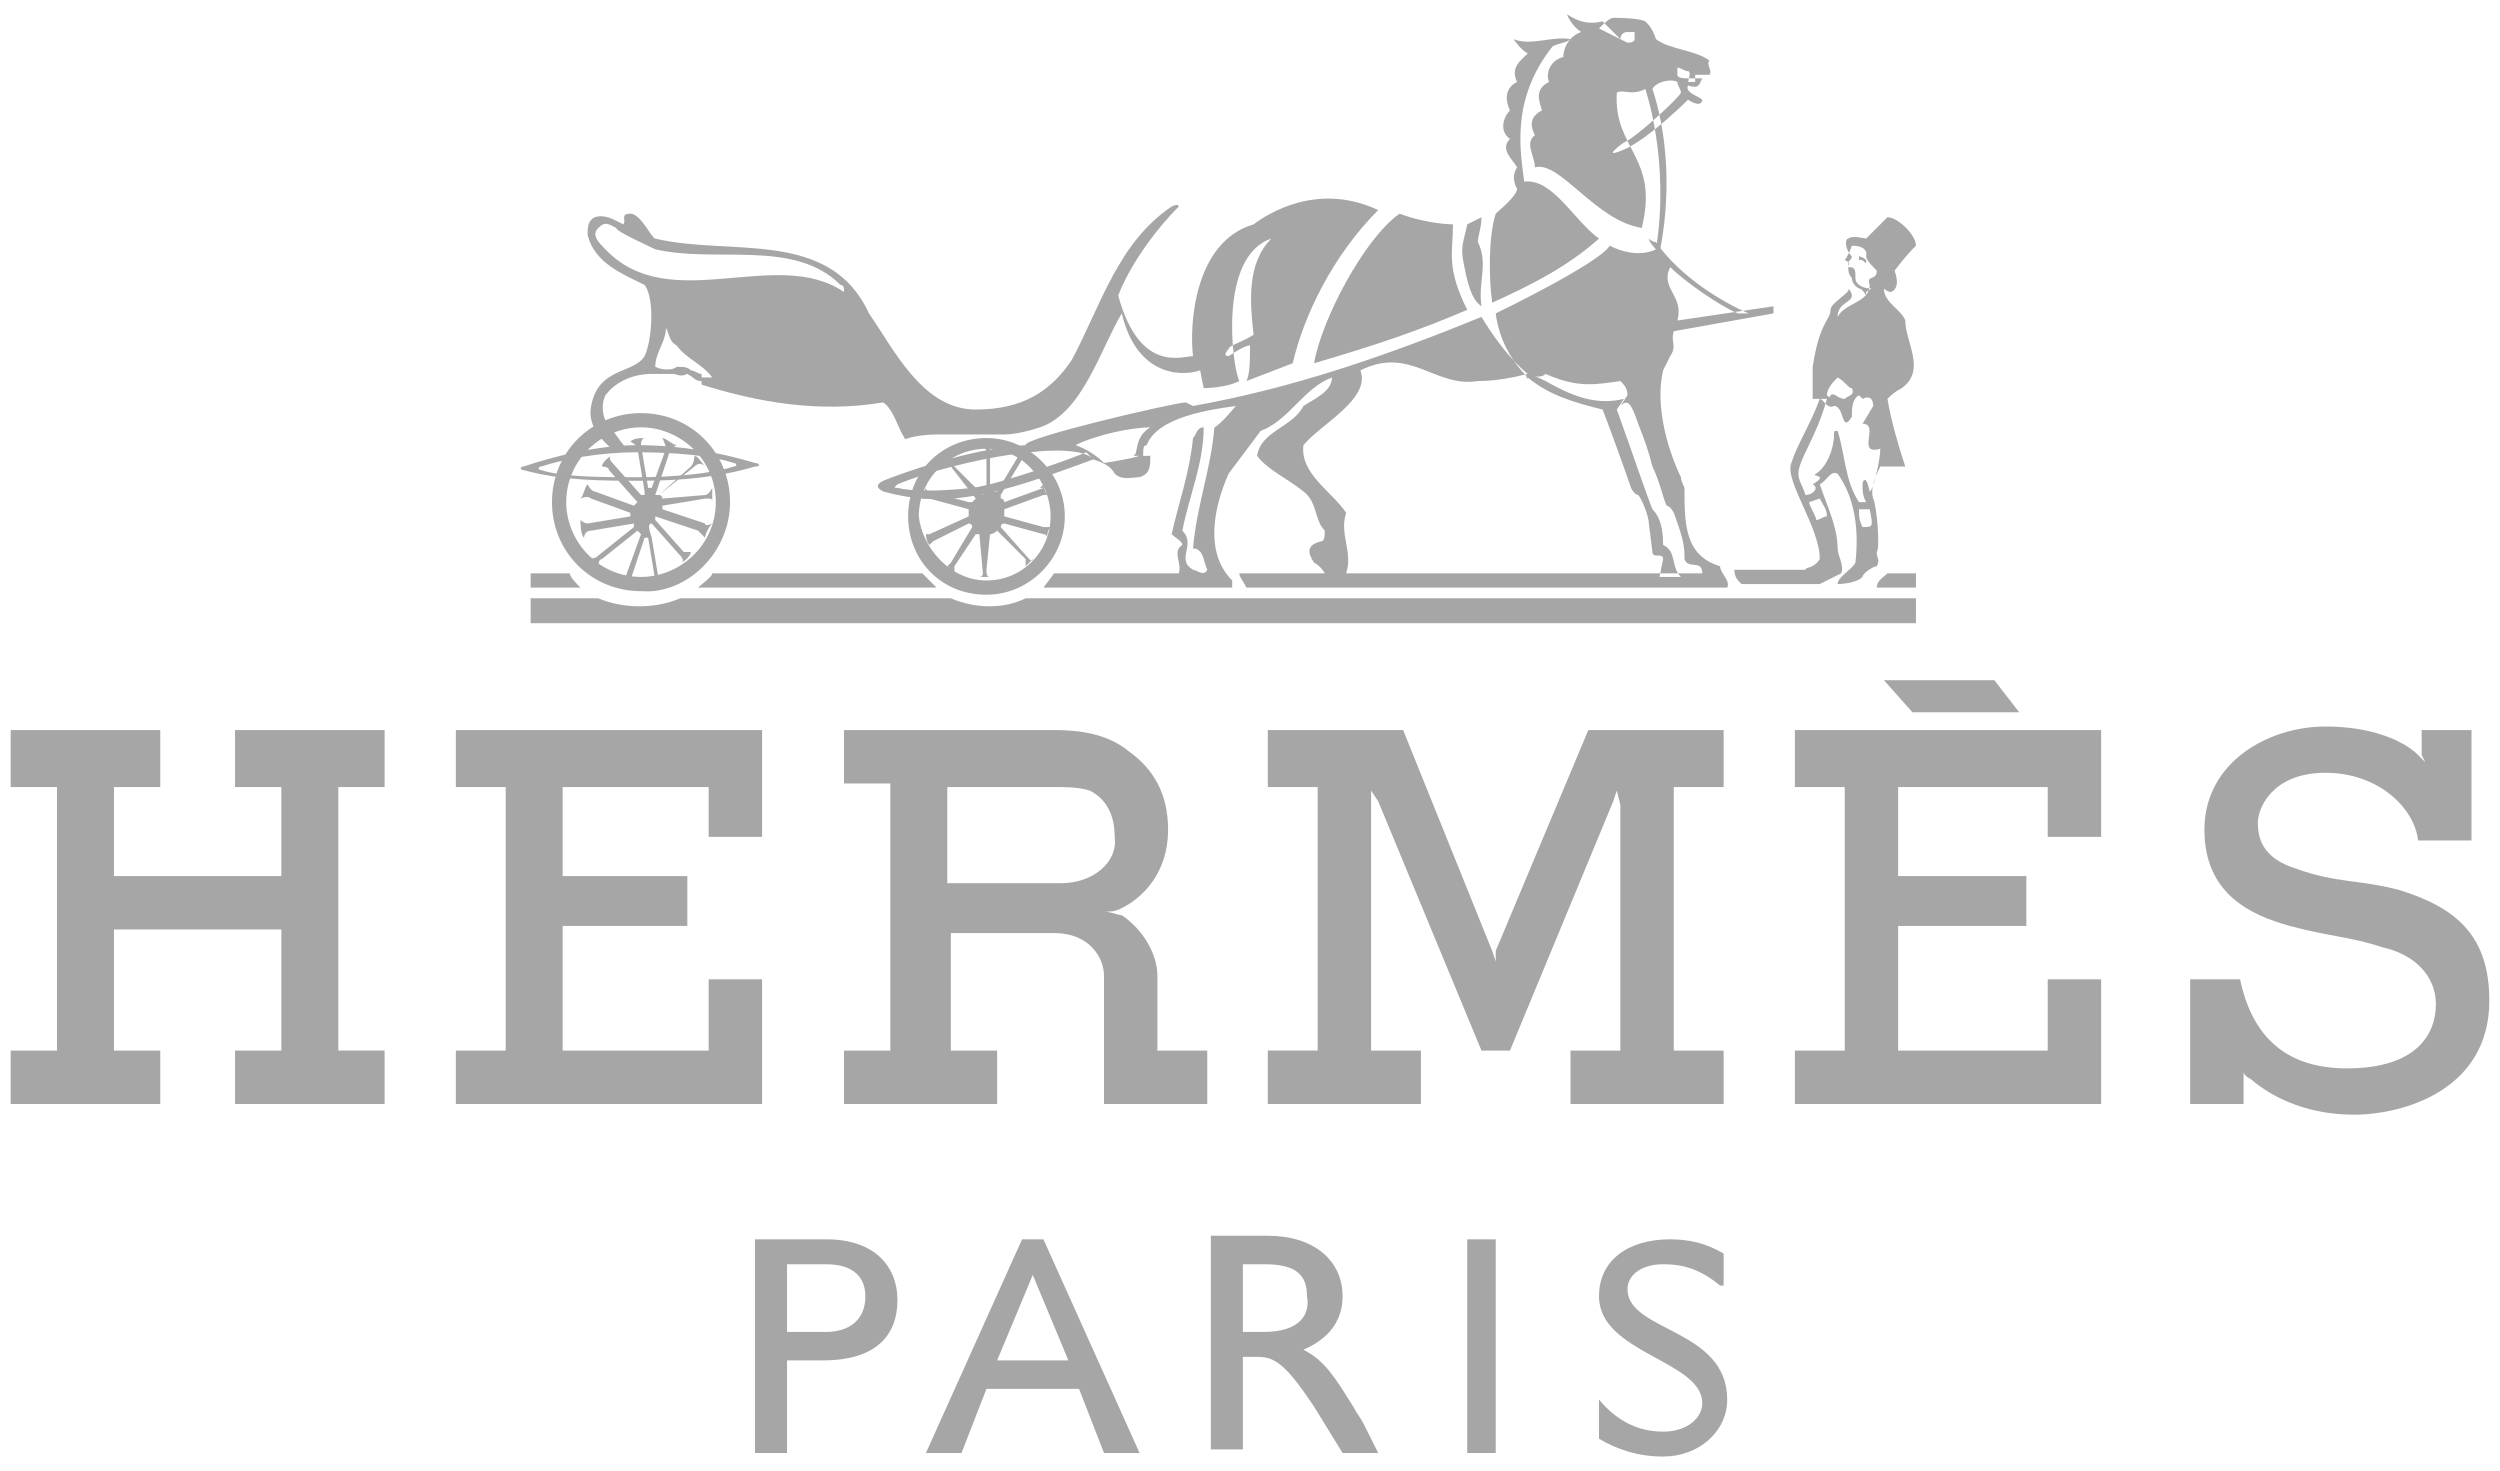 <svg version="1.1" id="Layer_1" xmlns="http://www.w3.org/2000/svg" x="0" y="0" viewBox="0 0 70.2 41.3" xml:space="preserve"><style>.st0{fill-rule:evenodd;clip-rule:evenodd;fill:#a7a6a6}</style><path class="st0" d="M.3 20.5h4.2v1.6H3.2v2.5h4.7v-2.5H6.6v-1.6h4.2v1.6H9.5v7.4h1.3V31H6.6v-1.5h1.3v-3.4H3.2v3.4h1.3V31H.3v-1.5h1.3v-7.4H.3v-1.6zm50.1 0H59v3h-1.5v-1.4h-4.2v2.5h3.6V26h-3.6v3.5h4.2v-2H59V31h-8.6v-1.5h1.4v-7.4h-1.4v-1.6zm-37.6 0h8.6v3h-1.5v-1.4h-4.1v2.5h3.5V26h-3.5v3.5h4.1v-2h1.5V31h-8.6v-1.5h1.4v-7.4h-1.4v-1.6zm40.1-1.4H56l.7.9h-3l-.8-.9zM67.4 25c-1.1-.3-1.8-.2-2.9-.6-1-.3-1.1-.9-1.1-1.3s.4-1.4 1.9-1.4 2.5 1 2.6 1.9h1.5v-3.1H68v.7l.1.2-.2-.2c-.4-.4-1.3-.8-2.6-.8-1.6 0-3.4 1-3.4 2.9 0 1.8 1.3 2.4 2.4 2.7 1.1.3 1.7.3 2.6.6.9.2 1.5.8 1.5 1.6s-.5 1.8-2.5 1.8c-1.9 0-2.7-1.1-3-2.5h-1.4V31H63v-.9s0 .1.2.2c.7.6 1.7 1 2.9 1 1.4 0 3.8-.7 3.8-3.2 0-1.8-.9-2.6-2.5-3.1zM47 29.5v-7.4h1.4v-1.6h-3.8L42 26.7v.3l-.1-.3-2.5-6.2h-3.8v1.6H37v7.4h-1.4V31h4.3v-1.5h-1.4v-7.3l.2.3 2.9 7h.8l2.9-7 .1-.3.1.4v6.9h-1.4V31h4.3v-1.5H47zm-30.7-13h-1.4v-.4H16c0 .1.2.3.3.4zm36.4 0c0-.2.2-.3.3-.4h.8v.4h-1.1zm-23.9.3c-.6.3-1.4.3-2.1 0h-7.6c-.7.3-1.6.3-2.3 0h-1.9v.7h38.9v-.7h-25zm-9.2-.3c.1-.1.4-.3.4-.4h5.9l.4.4h-6.7z"/><path class="st0" d="M27.7 16.3c1 0 1.8-.8 1.8-1.8s-.8-1.9-1.8-1.9-1.9.8-1.9 1.9c.1.9.9 1.8 1.9 1.8v.4c-1.3 0-2.2-1-2.2-2.2 0-1.3 1-2.2 2.2-2.2 1.2 0 2.2 1 2.2 2.2 0 1.2-1 2.2-2.2 2.2v-.4zm-7.2-2.2c0-1.4-1.1-2.5-2.5-2.5s-2.5 1.1-2.5 2.5 1.1 2.5 2.5 2.5c1.3.1 2.5-1.1 2.5-2.5h-.4c0 1.2-1 2.1-2.1 2.1-1.2 0-2.1-1-2.1-2.1 0-1.2 1-2.1 2.1-2.1s2.1.9 2.1 2.1h.4z"/><path class="st0" d="M28.9 15.7l-.8-.9s0-.1.1-.1l1.1.3s.1 0 .1.1c0 0 0-.2.1-.3h-.2l-1.1-.3v-.2l1.1-.4h.1s-.1-.2-.1-.3l-.1.1h.1l-1.1.4s0-.1-.1-.1v-.1l.6-1s.1-.1.2-.1c0 0-.2-.1-.3-.2v.2l-.6 1h-.2v-1.1c0-.1 0-.2.1-.2h-.3s.1.1.1.2v1.1s-.1 0-.1.1l-.9-.9v-.2l-.2.2s.1 0 .2.1l.7.9-.1.1h-.1l-1.1-.3c-.1 0-.1-.1-.1-.1s-.1.2-.1.3h.2l1.1.3v.2l-1.1.5H26s0 .2.1.3l.1-.1 1-.5s.1 0 .1.1l-.6 1-.1.1.2.2v-.2l.6-.9h.1l.1 1.1s0 .1-.1.1h.3c-.1 0-.1-.1-.1-.2l.1-1s.1 0 .2-.1l.8.8v.2l.2-.2c0 .1-.1 0-.1 0zm-11-3c1.1 0 2.1.1 2.7.3.1 0 .1.1 0 .1-.6.2-1.7.3-2.7.3-1 0-2.1 0-2.7-.2-.1 0-.1-.1 0-.1.6-.2 1.6-.4 2.7-.4v-.2c-1.1 0-2.3.3-3.2.6-.1 0-.1.1 0 .1 1.1.3 2.2.3 3.3.3 1.1 0 2.2-.1 3.2-.4.2 0 .1-.1 0-.1-1-.3-2.1-.5-3.3-.5v.2z"/><path class="st0" d="M29.2 12c-.3.1-.7.2-1 .2h-1.8c-.9 0-1 .2-1 .1-.2-.3-.3-.8-.6-1-1.8.3-3.5 0-5.1-.5v-.2h.3c-.3-.4-.7-.5-1-.9-.2-.1-.2-.3-.3-.5 0 .4-.3.7-.3 1.1.2.1.5.1.6 0 .2 0 .3 0 .4.1.1 0 .2.1.3.1v.2c-.2 0-.2-.1-.4-.2-.2.1-.3 0-.4 0h-.6c-.5 0-1 .2-1.3.6-.1.2-.1.5 0 .7.1.1.4.6.6.8l-.3.1c-.5-.4-.8-.8-.7-1.3.2-1.1 1.2-.9 1.5-1.4.2-.4.3-1.6 0-2-.6-.3-1.4-.6-1.6-1.4 0-.2 0-.4.2-.5.3-.1.6.1.8.2.1-.1-.1-.3.2-.3.3 0 .6.7.7.7V7c-.2-.1-1.1-.5-1.1-.6-.2-.1-.3-.2-.5 0s0 .4.2.6c1.8 1.9 4.8-.1 6.7 1.2 0-.1 0-.2-.1-.2-1.3-1.3-3.5-.6-5.2-1v-.3c2.1.5 4.9-.3 6 2.1.7 1 1.5 2.7 3 2.7 1.3 0 2.1-.5 2.7-1.4.8-1.5 1.3-3.3 2.8-4.3.2-.1.2 0 .2 0-.7.7-1.4 1.7-1.7 2.5.6 2.2 1.8 1.7 2.1 1.7-.1-.8 0-3.2 1.7-3.7.4-.3 1.8-1.2 3.5-.4-1.3 1.3-2.1 3-2.4 4.3l-1.3.5c.1-.2.1-.6.1-1-.1 0-.3.1-.6.3-.2 0 0-.2 0-.2 0-.1.4-.2.7-.4-.1-.9-.2-2 .5-2.7-1.5.5-1.1 3.6-.9 4-.4.2-1 .2-1 .2l-.1-.5c-.6.2-1.8.1-2.2-1.6-.6 1-1.1 2.8-2.3 3.2zm23.2-4.6c-.1-.1-.1-.1-.2-.1v-.1s.1 0 .2.1v.1z"/><path class="st0" d="M18.3 14.7l.8.9c.1.1.1.2 0 .2.1 0 .3-.2.3-.3h-.2l-.8-.9v-.1l1.2.4.2.2c0-.1.1-.3.2-.4 0 0-.2.1-.2 0l-1.2-.4v-.1l1.2-.2c.2 0 .2 0 .2.1v-.4s-.1.2-.2.2l-1.2.1s0-.1-.1-.1l1-.8c.1-.1.2-.1.3 0-.1-.1-.2-.3-.3-.3 0 0 0 .2-.1.3l-.9.8h-.1l.4-1.2c0-.1.2-.2.2-.2-.1 0-.3-.2-.4-.2 0 0 .1.2.1.3l-.4 1.1h-.1l-.2-1.2c0-.2.1-.2.1-.2-.1 0-.3 0-.4.1 0 0 .2.1.2.2l.2 1.2v.1H18l-.8-.9c-.1-.1-.1-.2 0-.2-.1 0-.3.2-.3.3 0 0 .2 0 .2.1l.8.9-.1.1-1.1-.4c-.1 0-.2-.2-.2-.2-.1.1-.1.3-.2.4 0 0 .2-.1.3 0l1.1.4v.1l-1.2.2c-.1 0-.2-.1-.2-.1 0 .1 0 .4.1.5 0 0 0-.2.2-.2l1.2-.2v.1l-1 .8c-.1.1-.2.1-.2 0 0 .1.2.3.2.3s0-.2.1-.2l1-.8.1.1-.4 1.1c0 .1-.2.2-.2.2.1 0 .3.2.4.2-.1 0-.1-.1-.1-.2l.4-1.2h.1l.2 1.2c0 .2-.1.2-.1.3.1 0 .3-.1.4-.1 0 0-.2-.1-.2-.2l-.2-1.2c-.1-.3-.1-.4 0-.4zm33.6-7.2v-.1c0-.1.1-.1.1-.2-.2-.2-.2-.5-.1-.5.1-.1.5 0 .5 0l.6-.6c.3 0 .8.5.8.8-.1.1-.3.3-.6.7.1.3.1.5-.1.6 0 0-.1 0-.2-.1 0 .4.5.6.6.9 0 .6.6 1.4-.1 1.9-.2.1-.3.2-.4.3.1.6.3 1.3.5 1.9h-.7c-.1.2-.3.6-.2.9.1.2.2 1.4.1 1.5 0 .2.1.2 0 .4-.1 0-.4.2-.4.3-.2.2-.7.2-.7.2 0-.2.4-.4.5-.6.1-.9 0-1.8-.5-2.5-.2-.1-.3.2-.5.3.2.6.5 1.2.5 1.8 0 .2.2.5.1.7l-.6.3h-2.2c-.1-.1-.2-.2-.2-.4h2c0-.1.2 0 .4-.3 0-.9-1-2.2-.8-2.7.2-.6.5-1 .8-1.8h.2c-.3 1.1-.8 1.7-.8 2.1 0 .2.1.3.2.6l.1.2c0 .1.2.4.2.5.1 0 .2-.1.3-.1 0-.2-.1-.3-.2-.5l-.3.1-.1-.2c.2 0 .4-.2.2-.3.5-.3-.1-.2.1-.3.3-.2.5-.7.5-1.1 0-.1 0-.1.1-.1.2.6.2 1.4.6 2v.2c0 .2 0 .3.1.5.3 0 .3 0 .2-.5h-.3v-.2h.2c-.1-.2-.1-.3-.1-.5 0-.1.1-.3.2.2.1 0 .3-.9.3-1.2-.7.2 0-.7-.5-.7l.3-.5c0-.2-.1-.3-.3-.2l-.3-.3c-.1 0-.2-.2-.4-.3-.1.1-.3.3-.3.5 0 0 .1.1.1 0 .1-.1.2.1.4.1.1-.1.3-.1.2-.3l.2.2c-.2.1-.2.4-.2.6-.3.5-.2-.3-.5-.3-.2.1-.3-.2-.4-.2h-.2v-.9c.2-1.3.5-1.3.5-1.6 0-.2.6-.5.5-.6 0 0 .1.1.1.2 0 .2-.4.2-.4.6.2-.4.9-.4.9-.9-.1-.3.2-.1.2-.4-.1-.1-.3-.3-.3-.4 0 0 .1-.3-.4-.3 0 0-.1.3-.2.4.2.1.1.1.1.2.1 0 .2 0 .2.2s0 .2.1.3c.3.2.5 0 .2.2v.1s-.1-.2-.2-.2c0 0-.2-.1-.2-.3-.1-.1-.1-.2-.1-.3zM41.6 6.1c0 .3-.1.5-.1.7.3.6 0 1.1.1 1.8-.3-.2-.4-.7-.5-1.2-.1-.5 0-.6.1-1.1l.4-.2zm-.8.2c0 .8-.2 1.2.4 2.4-1.4.6-2.6 1-4.3 1.5.2-1.2 1.4-3.5 2.4-4.2.8.3 1.5.3 1.5.3z"/><path class="st0" d="M37.1 15.2c-.4.1-.4.3-.2.6.2.1.3.3.3.3h-2.4c0 .1.1.2.2.4h13.5c.1-.2-.2-.4-.2-.6-1-.3-1-1.2-1-2.2 0 0-.1-.2-.1-.3-.1-.2-.8-1.7-.5-3l.2-.4c.2-.3 0-.4.1-.7l2.8-.5v-.2l-2.7.4c.2-.7-.5-.9-.2-1.5.4.4 1.4 1.1 1.9 1.3h.3c-.7-.3-1.9-1-2.6-2-.1 0-.2-.1-.2-.1 0 .1.2.3.2.3s-.5.3-1.3-.1c-.3.5-3.2 1.9-3.2 1.9.1.8.5 1.4.9 1.8 0 .1-.1-.1 0 0 .6.5 1.3.7 2.1.9.2.5.7 1.9.8 2.2.1.2.2.2.2.2.1.1.3.6.3.8l.1.8c0 .2.3 0 .3.2l-.1.5h.6c-.3-.3-.1-.7-.5-.9 0-.5-.1-.8-.3-1-.2-.5-.6-1.7-1-2.8l.2-.3c-.8.2-1.5-.1-2.2-.5-.6-.3-.2 0 0-.2.9.4 1.4.3 2.1.2.1.1.2.2.2.4l-.2.3c.2-.2.3-.1.5.5.2.5.3.8.4 1.2.2.4.3.9.4 1.1 0 0 .1 0 .2.2.3.8.3 1 .3 1.3.1.3.5 0 .5.4h-10c.2-.6-.2-1.1 0-1.7-.4-.6-1.3-1.1-1.2-1.9.5-.6 1.9-1.3 1.6-2.1 1.4-.7 2.1.5 3.3.3.5 0 1-.1 1.4-.2-.5-.4-1-1.1-1.3-1.6-2.7 1.1-5.3 2-8.1 2.5l-.2-.1c-.3 0-4.6 1-4.5 1.2-1.6.1-3.5.8-4 1-.2.1-.2.2 0 .3 1.8.5 3.2.1 5.9-.9l-.2-.2c-.2.1-2.4.9-3.2 1-.9.1-1.7.1-2.1 0-.1 0-.1 0 0-.1 1.7-.7 5-1.3 5.5-.7.3.1.5.2.6.4.2.2.5.1.7.1.3-.1.3-.3.3-.6H32c-.3.1-1 .2-1 .2-.2-.2-.5-.4-.8-.5.6-.3 1.6-.5 2.1-.5-.5.3-.3.8-.5.8h.3c0-.2 0-.3.1-.3.3-.8 1.8-1 2.5-1.1 0 0-.4.5-.6.6-.1 1.2-.5 2.2-.6 3.4.3 0 .3.4.4.6-.1.2-.3 0-.4 0-.5-.3.1-.7-.3-1.1.2-1 .6-1.9.6-2.9-.2 0-.2.2-.3.3-.1 1-.4 1.8-.6 2.7.1.1.3.2.3.3-.3.2 0 .5-.1.8h-3.5l-.3.4h5.3v-.2c-.8-.8-.5-2.1-.1-3l.9-1.2c.8-.3 1.2-1.2 2-1.5 0 .4-.5.6-.8.8-.3.6-1.2.7-1.3 1.4.3.4.8.6 1.3 1 .4.3.3.8.6 1.1 0 .1 0 .3-.1.3z"/><path class="st0" d="M42.9 1.5c-.2.2-.5.4-.3.8-.4.2-.3.6-.2.8-.2.2-.3.6 0 .8-.3.3.1.6.2.8-.2.3 0 .6 0 .6 0 .2-.5.6-.6.7-.2.6-.2 1.8-.1 2.5 1.1-.5 2.1-1 3-1.8-.7-.5-1.3-1.7-2.1-1.6-.1-.8-.4-2.3.8-3.8.2-.1.4-.1.5-.2-.5-.1-1.1.2-1.6 0 0 0 .2.3.4.4z"/><path class="st0" d="M45.5 1.1l.2.1s.2 0 .2-.1V.9h-.2c-.2 0-.2.2-.2.2l-.6-.3.1-.1s.2-.2.3-.2c.1 0 .7 0 .9.1.1.1.2.2.3.5.4.3 1.1.3 1.5.6-.1.1.1.3 0 .4h-.4v.2h-.2s.1-.3 0-.3-.2-.1-.3-.1v.2c0 .1.2.1.3.1h.4c-.1.2-.1.3-.4.2-.1.2.3.3.4.4 0 .1-.1.2-.4 0 0 0-1.1 1.1-1.8 1.4-.7.3 0-.2 0-.2.3-.1 1.6-1.3 1.6-1.4 0-.1-.1-.2-.1-.3-.2-.1-.6 0-.7.2.1.3.7 2.1.2 4.6l-.1-.1c.4-2.5-.3-4.5-.3-4.5-.4.2-.6 0-.8.1-.1 1.6 1.2 1.8.7 3.8-1.3-.2-2.3-1.9-3-1.7 0-.3-.3-.7 0-.9-.1-.2-.2-.5.2-.7-.1-.3-.2-.6.2-.8-.1-.2 0-.6.4-.7 0-.3.2-.6.5-.7-.3-.2-.4-.5-.4-.5.3.2.6.3 1 .2l.5.5zm-13 28.4v-2.1c0-.6-.4-1.3-1-1.7-.1 0-.3-.1-.5-.1.2 0 .3 0 .5-.1.6-.3 1.3-1 1.3-2.2 0-1-.4-1.7-1.1-2.2-.6-.5-1.4-.6-2.1-.6h-5.9V22H25v7.5h-1.3V31H28v-1.5h-1.3v-3.3h2.9c1 0 1.4.7 1.4 1.2V31h2.9v-1.5h-1.4zm-2.7-4.7h-3.2v-2.7h3c.3 0 .7 0 1 .1.4.2.7.6.7 1.3.1.7-.6 1.3-1.5 1.3zm-6.6 10c1.4 0 2 .8 2 1.7 0 1-.6 1.7-2.1 1.7h-1v2.6h-.9v-6h2zm-1.1 2.6h1.1c.6 0 1.1-.3 1.1-1 0-.5-.3-.9-1.1-.9h-1.1v1.9zm9.9 3.4h-1l-.7-1.8h-2.6l-.7 1.8h-1l2.7-6h.6l2.7 6zm-4-2.6h2l-1-2.4-1 2.4zm14 2.6h-.8v-6h.8v6zm6.3-4.7c-.6-.5-1.1-.6-1.6-.6-.6 0-1 .3-1 .7 0 1.2 2.8 1.1 2.8 3.1 0 .9-.8 1.6-1.8 1.6-.7 0-1.3-.2-1.8-.5v-1.1c.5.6 1.1.9 1.8.9s1.1-.4 1.1-.8c0-1.2-2.9-1.4-2.9-3 0-1 .8-1.6 2-1.6.5 0 1 .1 1.5.4v.9h-.1zm-10 3.9c-.1-.2-.2-.3-.3-.5-.5-.8-.8-1.3-1.4-1.6.7-.3 1.1-.8 1.1-1.5 0-1-.8-1.7-2.1-1.7H34v6h.9v-2.6h.4c.5 0 .8.2 1.6 1.4l.8 1.3h1l-.4-.8zm-2.8-2.6h-.6v-1.9h.6c.9 0 1.2.3 1.2.9.1.5-.2 1-1.2 1z"/></svg>